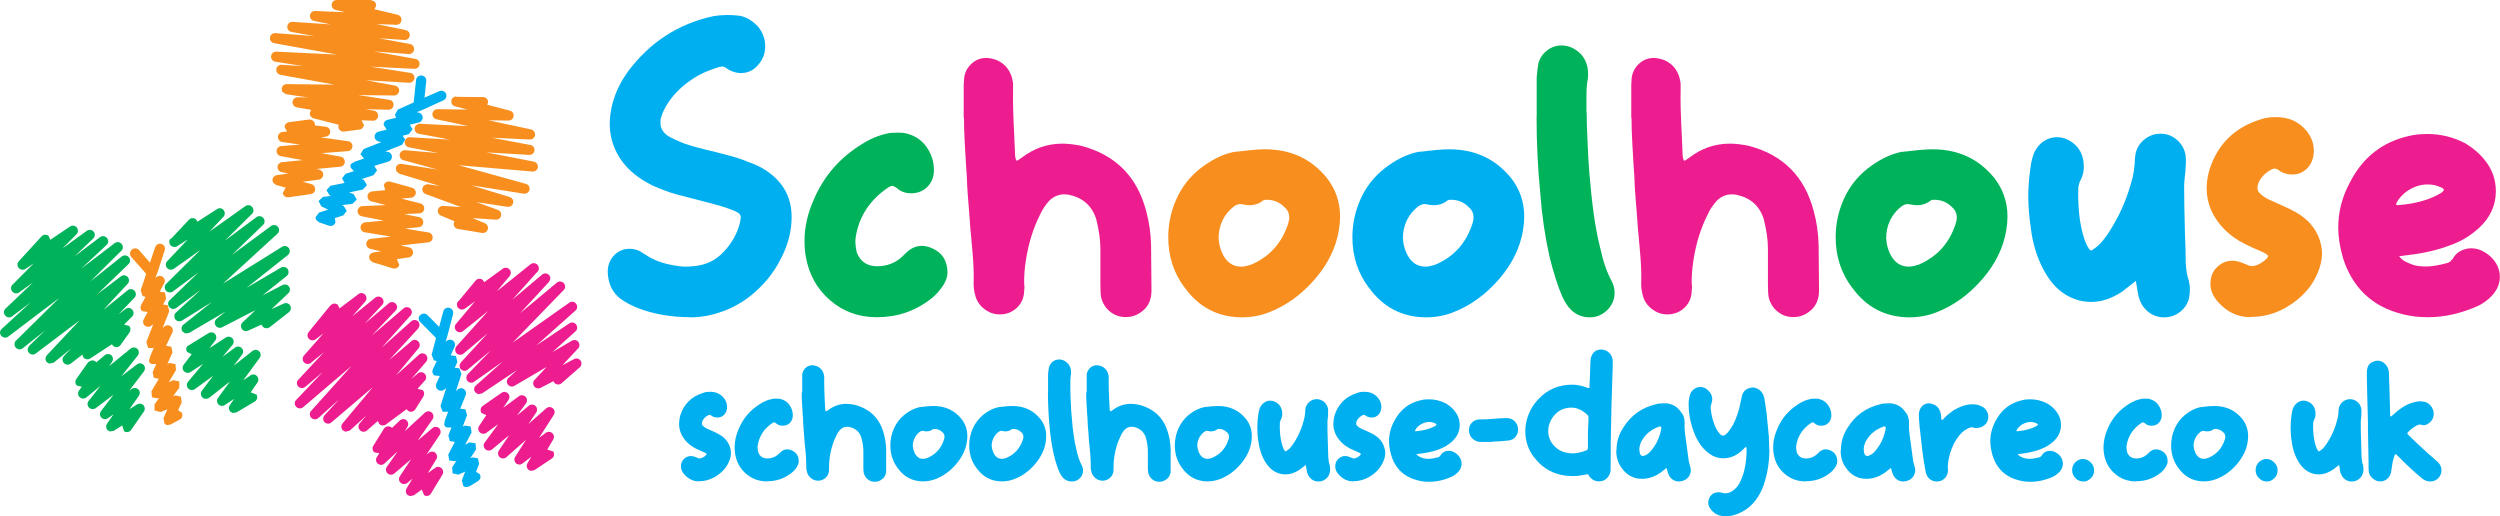 <?xml version="1.0" encoding="UTF-8"?>
<svg id="Layer_1" data-name="Layer 1" xmlns="http://www.w3.org/2000/svg" viewBox="0 0 186.39 38.49">
  <defs>
    <style>
      .cls-1 {
        fill: #f78e1e;
      }

      .cls-2 {
        fill: #ed1c8f;
      }

      .cls-3 {
        fill: #00afef;
      }

      .cls-4 {
        fill: #00b259;
      }
    </style>
  </defs>
  <g>
    <path class="cls-3" d="M51.5,23.65c-1.48,0-2.83-.24-4.02-.71-.45-.19-.87-.41-1.24-.68-.62-.49-.93-1.19-.93-2.07.02-.47.19-.87.5-1.18.31-.31.69-.46,1.14-.46.27,0,.53.06.77.19l.46.28c.58.41,1.4.69,2.47.83.33.04.66.04.99,0,.93-.06,1.69-.41,2.29-1.05.62-.64,1.03-1.37,1.24-2.2l.06-.37c0-.12-.04-.22-.11-.29s-.2-.15-.39-.23c-.47-.19-.9-.33-1.27-.43l-3.06-.8c-.45-.12-1.04-.34-1.76-.65-.41-.21-.77-.42-1.08-.65-.68-.49-1.2-1.08-1.56-1.76-.36-.68-.54-1.41-.54-2.2,0-.37.05-.79.15-1.27.21-.93.62-1.81,1.24-2.66,1.61-2.14,3.71-3.51,6.31-4.08.35-.06.69-.09,1.02-.09.31,0,.55.01.71.03.47.02.91.2,1.3.53.27.21.48.46.63.77.15.31.23.64.23.99,0,.47-.13.89-.4,1.24-.37.52-.85.77-1.42.77-.27,0-.57-.08-.9-.25l-.22-.15c-.08-.06-.17-.09-.25-.09l-.22.03c-.62.19-1.13.39-1.55.62-.99.56-1.75,1.25-2.29,2.07-.25.37-.42.75-.53,1.14-.02.08-.03.2-.03.34,0,.41.2.74.59.99.23.14.63.33,1.21.56.54.19,1.34.4,2.41.65.17.04.5.13.99.26.5.13.94.28,1.33.45.41.14.76.3,1.05.46,1.46.85,2.2,2.06,2.2,3.65,0,.99-.24,1.98-.73,2.97-.48.99-1.13,1.85-1.95,2.58-.81.73-1.71,1.25-2.68,1.56-.74.25-1.47.37-2.2.37Z"/>
    <path class="cls-4" d="M65.36,23.65c-1.34,0-2.5-.42-3.48-1.27-.98-.85-1.58-1.94-1.81-3.28-.06-.37-.09-.75-.09-1.14,0-1.03.24-2.07.71-3.12.74-1.71,1.91-3.06,3.5-4.05.62-.41,1.28-.69,1.98-.84.14-.04.37-.06.68-.06.27,0,.46.01.59.03.7.14,1.24.48,1.62,1.01.38.53.57,1.11.57,1.75,0,.49-.16.91-.48,1.24-.32.33-.73.49-1.22.49-.43,0-.79-.13-1.08-.4-.14-.1-.25-.15-.31-.15-.08,0-.18.03-.28.09-1.4.93-2.23,2.19-2.47,3.77-.04.29-.01.66.09,1.11.27.68.77,1.02,1.52,1.02s1.4-.26,1.92-.77l.19-.19c.37-.37.77-.56,1.21-.56.21,0,.44.05.71.15.8.33,1.21.95,1.21,1.86,0,.25-.09.54-.28.87-.27.43-.58.78-.93,1.05-1.18.93-2.53,1.39-4.05,1.39Z"/>
    <path class="cls-2" d="M71.85,8.81v-2.47l.03-.5c.04-.41.22-.77.53-1.07.31-.3.69-.45,1.14-.45.19,0,.43.05.74.15.72.31,1.13.89,1.24,1.73v.53c-.02.76.01,1.91.09,3.43l.06,1.39c0,.1.02.22.06.34,0,.04.02.07.06.08.04.01.07,0,.09-.02l.28-.19c.91-.7,1.92-1.05,3.03-1.05.39,0,.85.05,1.36.15,2.58.66,4.21,2.28,4.89,4.86.23.83.35,1.69.37,2.6l.03,3.34c0,.7-.25,1.23-.74,1.58-.35.27-.74.4-1.18.4s-.82-.13-1.16-.4c-.34-.27-.56-.62-.67-1.05-.04-.21-.06-.53-.06-.96v-2.69c0-.64-.1-1.37-.31-2.2-.31-.99-.99-1.6-2.04-1.82-.08-.02-.21-.03-.37-.03-.37,0-.72.14-1.05.43-.31.33-.56.7-.74,1.11-.49.97-.85,2.1-1.05,3.4-.1.68-.14,1.28-.12,1.79.02.1.03.19.02.25-.01.06-.02.11-.02.15,0,.54-.18.97-.53,1.31s-.78.51-1.3.51c-.41,0-.79-.13-1.14-.4-.35-.27-.58-.61-.68-1.02-.08-.27-.12-.56-.12-.87.02-.64,0-1.32-.06-2.06s-.1-1.19-.12-1.38l-.06-.62-.09-1.24c-.02-.29-.05-.66-.09-1.11-.04-.45-.07-.99-.09-1.61l-.06-.87c-.02-.31-.05-.82-.09-1.55-.04-.72-.06-1.37-.06-1.95Z"/>
    <path class="cls-1" d="M88.31,21.43c-.8-1.07-1.21-2.32-1.21-3.74,0-.99.2-1.93.6-2.83.4-.9.98-1.65,1.75-2.27.87-.68,1.72-1.1,2.57-1.27h.06c.99-.12,1.73-.19,2.23-.19,1.92,0,3.45.71,4.61,2.13.66.85.99,1.8.99,2.88,0,.33-.03.67-.09,1.02-.21,1.28-.79,2.49-1.76,3.62-1.01,1.18-2.17,2.01-3.46,2.51-.64.25-1.32.37-2.04.37-1.77-.02-3.19-.76-4.24-2.23ZM90.87,17.84c0,.27.07.59.22.96.31.72.79,1.08,1.45,1.08.19,0,.43-.05.74-.15,1.36-.58,2.28-1.59,2.75-3.03.06-.17.09-.33.09-.5,0-.29-.11-.54-.34-.74-.39-.41-.89-.6-1.48-.56-.06,0-.13.04-.22.12-.27.19-.58.28-.93.28-.12,0-.29-.02-.5-.06-.19-.06-.39-.02-.62.12-.78.6-1.18,1.42-1.18,2.47Z"/>
    <path class="cls-3" d="M102.04,21.43c-.8-1.07-1.21-2.32-1.21-3.74,0-.99.2-1.93.6-2.83.4-.9.98-1.65,1.75-2.27.87-.68,1.72-1.1,2.57-1.27h.06c.99-.12,1.73-.19,2.23-.19,1.92,0,3.45.71,4.61,2.13.66.85.99,1.8.99,2.88,0,.33-.03.67-.09,1.02-.21,1.28-.79,2.49-1.76,3.62-1.01,1.18-2.17,2.01-3.46,2.51-.64.25-1.32.37-2.04.37-1.77-.02-3.19-.76-4.24-2.23ZM104.61,17.84c0,.27.07.59.22.96.31.72.79,1.08,1.45,1.08.19,0,.43-.05.74-.15,1.36-.58,2.28-1.59,2.75-3.03.06-.17.09-.33.09-.5,0-.29-.11-.54-.34-.74-.39-.41-.89-.6-1.48-.56-.06,0-.13.04-.22.12-.27.19-.58.28-.93.28-.12,0-.29-.02-.5-.06-.19-.06-.39-.02-.62.12-.78.6-1.18,1.42-1.18,2.47Z"/>
    <path class="cls-4" d="M114.57,8.71v-2.94c.04-.45.08-.79.12-1.02.1-.39.31-.72.63-.97.32-.26.69-.39,1.1-.39.45,0,.87.15,1.24.46.37.29.61.7.71,1.24.02.12.03.3.03.53,0,.14-.01.26-.03.34-.06.27-.09.68-.09,1.24v.99c.02.25.03.63.03,1.14.02.39.04.88.06,1.45s.06,1.26.12,2.04c.19,2.37.45,4.24.8,5.6.21.99.49,1.84.87,2.54.14.27.22.56.22.87,0,.33-.08.63-.25.91-.17.28-.39.5-.68.67-.27.17-.58.25-.93.25-.56,0-1.03-.2-1.42-.59-.23-.23-.43-.55-.62-.96-.33-.74-.65-1.74-.96-3-.33-1.48-.56-3.04-.68-4.67-.19-1.9-.28-3.8-.28-5.72Z"/>
    <path class="cls-2" d="M121.62,8.81v-2.47l.03-.5c.04-.41.22-.77.53-1.07.31-.3.69-.45,1.14-.45.19,0,.43.05.74.15.72.31,1.13.89,1.24,1.73v.53c-.02.76.01,1.91.09,3.43l.06,1.39c0,.1.02.22.06.34,0,.04.02.07.06.08.04.01.07,0,.09-.02l.28-.19c.91-.7,1.92-1.05,3.03-1.05.39,0,.85.05,1.36.15,2.58.66,4.21,2.28,4.89,4.86.23.83.35,1.69.37,2.6l.03,3.34c0,.7-.25,1.23-.74,1.58-.35.27-.74.4-1.18.4s-.82-.13-1.16-.4c-.34-.27-.56-.62-.67-1.05-.04-.21-.06-.53-.06-.96v-2.69c0-.64-.1-1.37-.31-2.2-.31-.99-.99-1.6-2.04-1.82-.08-.02-.21-.03-.37-.03-.37,0-.72.14-1.05.43-.31.33-.56.7-.74,1.11-.49.97-.85,2.1-1.05,3.4-.1.68-.14,1.28-.12,1.79.02.1.03.19.02.25-.01.06-.02.11-.02.15,0,.54-.18.97-.53,1.31s-.78.51-1.3.51c-.41,0-.79-.13-1.14-.4-.35-.27-.58-.61-.68-1.02-.08-.27-.12-.56-.12-.87.02-.64,0-1.32-.06-2.06s-.1-1.19-.12-1.38l-.06-.62-.09-1.24c-.02-.29-.05-.66-.09-1.11-.04-.45-.07-.99-.09-1.61l-.06-.87c-.02-.31-.05-.82-.09-1.55-.04-.72-.06-1.37-.06-1.95Z"/>
    <path class="cls-4" d="M138.07,21.43c-.8-1.07-1.21-2.32-1.21-3.74,0-.99.2-1.93.6-2.83.4-.9.98-1.65,1.75-2.27.87-.68,1.72-1.1,2.57-1.27h.06c.99-.12,1.73-.19,2.23-.19,1.92,0,3.45.71,4.61,2.13.66.85.99,1.8.99,2.88,0,.33-.03.67-.09,1.02-.21,1.28-.79,2.49-1.76,3.62-1.01,1.18-2.17,2.01-3.46,2.51-.64.25-1.32.37-2.04.37-1.77-.02-3.19-.76-4.24-2.23ZM140.64,17.84c0,.27.07.59.22.96.31.72.79,1.08,1.45,1.08.19,0,.43-.05.74-.15,1.36-.58,2.28-1.59,2.75-3.03.06-.17.09-.33.09-.5,0-.29-.11-.54-.34-.74-.39-.41-.89-.6-1.48-.56-.06,0-.13.04-.22.12-.27.19-.58.28-.93.28-.12,0-.29-.02-.5-.06-.19-.06-.39-.02-.62.12-.78.6-1.18,1.42-1.18,2.47Z"/>
    <path class="cls-3" d="M159.26,20.93l-1.08.84c-.76.49-1.52.74-2.26.74-.89,0-1.69-.3-2.41-.9-.52-.45-.96-1.07-1.33-1.86-.39-.82-.65-1.74-.77-2.75-.12-.8-.19-1.6-.19-2.38,0-.6.05-1.28.15-2.04.06-.5.17-.91.31-1.24.25-.5.62-.84,1.11-1.02.19-.06.37-.09.56-.09.52,0,.98.2,1.39.59.41.39.62.93.62,1.61,0,.35-.07.67-.22.96-.08.12-.14.31-.19.56-.04,1.36.07,2.53.34,3.5.12.47.28.85.46,1.11.04.06.09.1.14.11.05.01.11-.02.17-.08.19-.12.36-.27.53-.43.31-.35.6-.75.87-1.21.68-1.11,1.2-2.37,1.55-3.77.06-.23.11-.58.15-1.05,0-.29.03-.56.09-.8.12-.41.36-.74.7-.99.34-.25.72-.37,1.13-.37.5,0,.92.17,1.28.51.36.34.56.75.6,1.22.02.25.01.63-.03,1.14-.02.14-.04.33-.06.54s-.03.39-.03.51c0,.78.02,1.94.06,3.46.04.99.06,1.74.06,2.26.04.58.11,1,.22,1.27.06.25.09.48.09.71,0,.17-.02.37-.06.62-.1.43-.33.78-.68,1.05-.35.27-.74.4-1.18.4s-.86-.14-1.21-.43c-.35-.29-.59-.68-.71-1.18l-.19-1.11Z"/>
    <path class="cls-1" d="M167.8,23.65c-.97,0-1.79-.39-2.47-1.18-.35-.41-.53-.85-.53-1.3,0-.52.16-.93.49-1.25.33-.32.71-.48,1.14-.48.19,0,.37.03.56.09l.5.19c.14.08.29.12.43.12s.34-.06.59-.19l.28-.19c.21-.16.31-.29.31-.37,0-.06-.12-.15-.37-.28-.58-.25-1.01-.44-1.3-.59-.62-.31-1.12-.66-1.52-1.05-.93-.93-1.39-1.97-1.39-3.12,0-.43.06-.88.19-1.33.6-1.96,1.9-3.24,3.9-3.84.29-.1.64-.15,1.05-.15.45,0,.87.07,1.24.22.47.21.86.52,1.16.93.3.41.45.87.45,1.36s-.15.94-.46,1.27c-.31.33-.69.5-1.14.5-.31,0-.6-.07-.87-.22-.19-.14-.33-.22-.43-.22h-.09c-.19.06-.38.18-.59.34-.41.37-.62.74-.62,1.11,0,.17.07.31.22.43.19.19.44.35.77.49l1.24.56c.52.25.92.48,1.21.71.78.62,1.24,1.42,1.36,2.41.04.45-.02.92-.19,1.39-.39,1.2-1.22,2.17-2.47,2.91-.83.47-1.7.71-2.63.71Z"/>
    <path class="cls-2" d="M174.67,19.17c-.23-.78-.34-1.52-.34-2.2,0-1.18.29-2.3.87-3.37.95-1.86,2.41-3.01,4.39-3.46.39-.1.86-.15,1.39-.15,1.01,0,1.96.24,2.85.71.6.37,1.08.79,1.45,1.27.54.68.8,1.44.8,2.29,0,1.05-.42,1.97-1.27,2.75-.56.5-1.15.88-1.79,1.14-.89.37-1.88.64-2.97.8l-1.18.15c.14.19.3.32.46.4.16.08.36.17.59.25.27.08.58.12.93.12.45,0,1.01-.09,1.67-.28.1-.04.19-.1.25-.19l.09-.09c.14-.27.34-.47.59-.6.25-.13.52-.2.8-.2.35,0,.69.1,1.02.31.35.21.62.47.82.8.2.33.29.67.29,1.02,0,.6-.27,1.13-.8,1.61-.29.25-.55.42-.77.53-1.28.58-2.55.87-3.8.87-.66,0-1.28-.07-1.86-.22-2.29-.56-3.78-1.98-4.49-4.27ZM182.21,14.16c-.02-.08-.09-.14-.22-.19-.29-.14-.62-.22-.99-.22-.45,0-.9.12-1.33.37-.43.25-.76.58-.99.99-.04.06-.05.11-.02.15.03.04.09.05.17.03,1.28-.1,2.33-.4,3.16-.9.12-.08.2-.16.22-.25Z"/>
  </g>
  <g>
    <path class="cls-3" d="M52.12,35.89c-.44,0-.8-.18-1.11-.53-.16-.18-.24-.38-.24-.58,0-.23.07-.42.22-.56.15-.14.32-.22.51-.22.08,0,.17.01.25.04l.22.08c.06.04.13.06.19.06s.15-.03.26-.08l.12-.08c.09-.07.14-.13.14-.17,0-.03-.06-.07-.17-.12-.26-.11-.45-.2-.58-.26-.28-.14-.5-.3-.68-.47-.42-.42-.62-.88-.62-1.4,0-.19.03-.39.08-.6.27-.88.85-1.45,1.75-1.72.13-.05.29-.07.47-.07.2,0,.39.03.56.1.21.09.39.23.52.42.13.19.2.39.2.61s-.07.42-.21.57-.31.22-.51.22c-.14,0-.27-.03-.39-.1-.08-.06-.15-.1-.19-.1h-.04c-.08.03-.17.08-.26.15-.19.17-.28.33-.28.5,0,.07.03.14.1.19.08.08.2.16.35.22l.56.25c.23.11.41.22.54.32.35.28.55.64.61,1.08.02.2,0,.41-.08.62-.18.54-.55.97-1.11,1.3-.37.21-.76.32-1.18.32Z"/>
    <path class="cls-3" d="M57.18,35.89c-.6,0-1.12-.19-1.56-.57-.44-.38-.71-.87-.81-1.47-.03-.17-.04-.34-.04-.51,0-.46.11-.93.32-1.4.33-.77.85-1.37,1.57-1.82.28-.18.57-.31.89-.37.06-.02.17-.03.31-.03.12,0,.21,0,.26.01.31.06.56.21.73.45.17.24.26.5.26.78,0,.22-.07.41-.21.56-.14.15-.33.22-.55.22-.19,0-.36-.06-.49-.18-.06-.05-.11-.07-.14-.07-.04,0-.08.01-.12.04-.63.42-1,.98-1.11,1.69-.02.13,0,.3.04.5.12.31.35.46.68.46s.63-.12.86-.35l.08-.08c.17-.17.35-.25.54-.25.09,0,.2.02.32.07.36.15.54.43.54.83,0,.11-.04.24-.12.39-.12.19-.26.35-.42.47-.53.42-1.13.62-1.82.62Z"/>
    <path class="cls-3" d="M59.81,29.24v-1.33c.03-.19.11-.34.25-.48.14-.13.31-.2.51-.2.08,0,.19.02.33.07.32.14.51.4.55.78v.24c0,.34,0,.86.04,1.54l.03.62s0,.1.03.15c0,.02,0,.03.03.03.02,0,.03,0,.04,0l.12-.08c.41-.31.86-.47,1.36-.47.18,0,.38.02.61.07,1.16.3,1.89,1.02,2.19,2.18.1.37.16.76.17,1.17v1.5c.01.31-.1.55-.32.71-.16.12-.33.18-.53.18s-.37-.06-.52-.18c-.15-.12-.25-.28-.3-.47-.02-.09-.03-.24-.03-.43v-1.21c0-.29-.05-.61-.14-.98-.14-.44-.44-.72-.92-.82-.04,0-.09-.01-.17-.01-.17,0-.32.06-.47.19-.14.15-.25.31-.33.5-.22.44-.38.94-.47,1.53-.05.31-.06.57-.06.8,0,.05.01.08,0,.11s0,.05,0,.07c0,.24-.08.44-.24.59-.16.15-.35.23-.58.23-.19,0-.36-.06-.51-.18-.16-.12-.26-.27-.31-.46-.04-.12-.06-.25-.06-.39,0-.29,0-.59-.03-.92s-.05-.53-.06-.62l-.03-.28-.04-.55c0-.13-.02-.3-.04-.5-.02-.2-.03-.44-.04-.72l-.03-.39c0-.14-.02-.37-.04-.69s-.03-.62-.03-.87Z"/>
    <path class="cls-3" d="M66.92,34.89c-.36-.48-.54-1.04-.54-1.68,0-.44.09-.87.27-1.27s.44-.74.78-1.02c.39-.31.77-.49,1.15-.57h.03c.44-.06.78-.08,1-.08.86,0,1.55.32,2.07.96.3.38.44.81.44,1.29,0,.15-.01.3-.04.46-.09.57-.36,1.11-.79,1.62-.45.53-.97.9-1.55,1.12-.29.11-.59.17-.92.17-.8,0-1.43-.34-1.9-1ZM68.07,33.29c0,.12.03.26.1.43.14.32.36.49.65.49.08,0,.19-.02.33-.07.61-.26,1.02-.71,1.23-1.36.03-.07.04-.15.04-.22,0-.13-.05-.24-.15-.33-.18-.18-.4-.27-.67-.25-.03,0-.06.02-.1.06-.12.08-.26.12-.42.12-.06,0-.13,0-.22-.03-.08-.03-.18,0-.28.06-.35.27-.53.64-.53,1.11Z"/>
    <path class="cls-3" d="M72.8,34.89c-.36-.48-.54-1.04-.54-1.68,0-.44.09-.87.27-1.27s.44-.74.78-1.02c.39-.31.77-.49,1.15-.57h.03c.44-.06.78-.08,1-.08.86,0,1.55.32,2.07.96.3.38.44.81.44,1.29,0,.15-.01.3-.04.46-.09.57-.36,1.11-.79,1.62-.45.53-.97.9-1.55,1.12-.29.11-.59.17-.92.17-.8,0-1.43-.34-1.9-1ZM73.95,33.29c0,.12.03.26.1.43.14.32.36.49.65.49.08,0,.19-.02.33-.07.61-.26,1.02-.71,1.23-1.36.03-.07.04-.15.04-.22,0-.13-.05-.24-.15-.33-.18-.18-.4-.27-.67-.25-.03,0-.06.02-.1.06-.12.08-.26.12-.42.12-.06,0-.13,0-.22-.03-.08-.03-.18,0-.28.06-.35.27-.53.64-.53,1.11Z"/>
    <path class="cls-3" d="M78.14,29.19v-1.32c.02-.2.04-.36.06-.46.05-.18.14-.32.28-.44.14-.12.31-.17.49-.17.2,0,.39.07.55.21.17.13.27.31.32.56,0,.06.01.13.01.24,0,.06,0,.12-.01.15-.03.12-.04.31-.04.56v.44c0,.11.01.28.01.51,0,.18.02.39.03.65,0,.26.03.56.06.92.08,1.06.2,1.9.36,2.51.09.44.22.82.39,1.14.06.12.1.25.1.39,0,.15-.04.28-.11.41-.07.12-.18.22-.31.3-.12.07-.26.11-.42.11-.25,0-.46-.09-.64-.26-.1-.1-.19-.24-.28-.43-.15-.33-.29-.78-.43-1.35-.15-.67-.25-1.36-.31-2.09-.08-.85-.12-1.71-.12-2.57Z"/>
    <path class="cls-3" d="M81.02,29.24v-1.33c.03-.19.11-.34.25-.48.14-.13.31-.2.51-.2.08,0,.19.02.33.07.32.14.51.4.55.78v.24c0,.34,0,.86.04,1.54l.03.62s0,.1.03.15c0,.02,0,.03.03.03.02,0,.03,0,.04,0l.12-.08c.41-.31.86-.47,1.36-.47.18,0,.38.02.61.07,1.16.3,1.89,1.02,2.19,2.18.1.37.16.76.17,1.17v1.5c.01.31-.1.55-.32.71-.16.12-.33.18-.53.18s-.37-.06-.52-.18c-.15-.12-.25-.28-.3-.47-.02-.09-.03-.24-.03-.43v-1.21c0-.29-.05-.61-.14-.98-.14-.44-.44-.72-.92-.82-.04,0-.09-.01-.17-.01-.17,0-.32.06-.47.19-.14.15-.25.31-.33.5-.22.44-.38.94-.47,1.53-.05.31-.06.57-.06.8,0,.05.01.08,0,.11s0,.05,0,.07c0,.24-.08.44-.24.59-.16.15-.35.23-.58.23-.19,0-.36-.06-.51-.18-.16-.12-.26-.27-.31-.46-.04-.12-.06-.25-.06-.39,0-.29,0-.59-.03-.92s-.05-.53-.06-.62l-.03-.28-.04-.55c0-.13-.02-.3-.04-.5-.02-.2-.03-.44-.04-.72l-.03-.39c0-.14-.02-.37-.04-.69s-.03-.62-.03-.87Z"/>
    <path class="cls-3" d="M88.13,34.89c-.36-.48-.54-1.04-.54-1.68,0-.44.09-.87.27-1.27s.44-.74.78-1.02c.39-.31.77-.49,1.15-.57h.03c.44-.06.78-.08,1-.08.86,0,1.55.32,2.07.96.3.38.44.81.44,1.29,0,.15-.01.3-.04.46-.09.57-.36,1.11-.79,1.62-.45.53-.97.9-1.55,1.12-.29.11-.59.17-.92.17-.8,0-1.43-.34-1.9-1ZM89.28,33.29c0,.12.03.26.1.43.14.32.36.49.65.49.08,0,.19-.02.33-.07.61-.26,1.02-.71,1.23-1.36.03-.07.04-.15.04-.22,0-.13-.05-.24-.15-.33-.18-.18-.4-.27-.67-.25-.03,0-.06.02-.1.06-.12.08-.26.12-.42.12-.06,0-.13,0-.22-.03-.08-.03-.18,0-.28.06-.35.27-.53.64-.53,1.11Z"/>
    <path class="cls-3" d="M97.35,34.67l-.49.37c-.34.22-.68.33-1.01.33-.4,0-.76-.13-1.08-.4-.23-.2-.43-.48-.6-.83-.18-.37-.29-.78-.35-1.23-.06-.36-.08-.72-.08-1.07,0-.27.02-.57.07-.92.03-.22.07-.41.14-.55.11-.22.28-.37.5-.46.08-.03.17-.04.25-.04.23,0,.44.09.62.26s.28.42.28.72c0,.16-.03.3-.1.43-.04.06-.06.14-.08.25-.02.61.03,1.13.15,1.57.06.21.12.38.21.5.02.03.04.04.06.05.02,0,.05,0,.08-.03.08-.06.16-.12.24-.19.14-.16.27-.34.39-.54.31-.5.54-1.06.69-1.69.03-.1.05-.26.07-.47,0-.13.01-.25.04-.36.06-.18.16-.33.31-.44.15-.11.32-.17.51-.17.22,0,.41.08.58.23.16.15.25.34.27.55,0,.11,0,.28-.01.51,0,.06-.02.15-.03.24,0,.1-.01.17-.01.23,0,.35,0,.87.03,1.55.02.44.03.78.03,1.01.02.26.05.45.1.57.03.11.04.22.04.32,0,.07,0,.17-.03.28-.05.19-.15.35-.31.47-.16.12-.33.18-.53.18s-.38-.06-.54-.19c-.16-.13-.26-.31-.32-.53l-.08-.5Z"/>
    <path class="cls-3" d="M100.9,35.89c-.44,0-.8-.18-1.11-.53-.16-.18-.24-.38-.24-.58,0-.23.07-.42.22-.56.15-.14.32-.22.51-.22.08,0,.17.01.25.04l.22.08c.06.04.13.06.19.06s.15-.03.26-.08l.12-.08c.09-.07.14-.13.14-.17,0-.03-.06-.07-.17-.12-.26-.11-.45-.2-.58-.26-.28-.14-.5-.3-.68-.47-.42-.42-.62-.88-.62-1.4,0-.19.03-.39.08-.6.27-.88.85-1.45,1.75-1.72.13-.05.29-.07.47-.07.2,0,.39.03.56.1.21.09.39.23.52.42.13.19.2.39.2.61s-.07.42-.21.57-.31.22-.51.22c-.14,0-.27-.03-.39-.1-.08-.06-.15-.1-.19-.1h-.04c-.08.03-.17.08-.26.15-.19.17-.28.33-.28.5,0,.07.03.14.1.19.08.08.2.16.35.22l.56.25c.23.11.41.22.54.32.35.28.55.64.61,1.08.02.2,0,.41-.08.62-.18.54-.55.97-1.11,1.3-.37.21-.76.32-1.18.32Z"/>
    <path class="cls-3" d="M103.71,33.88c-.1-.35-.15-.68-.15-.98,0-.53.13-1.03.39-1.51.43-.83,1.08-1.35,1.97-1.55.18-.05.38-.07.62-.07.45,0,.88.11,1.28.32.27.17.49.36.65.57.24.31.36.65.36,1.03,0,.47-.19.88-.57,1.23-.25.22-.52.39-.8.51-.4.17-.84.29-1.33.36l-.53.07c.06.08.13.14.21.18.07.04.16.07.26.11.12.04.26.06.42.06.2,0,.45-.04.75-.12.05-.02.08-.05.11-.08l.04-.04c.06-.12.15-.21.26-.27s.23-.09.36-.09c.16,0,.31.05.46.14.16.09.28.21.37.36s.13.3.13.46c0,.27-.12.51-.36.72-.13.11-.25.19-.35.24-.57.26-1.14.39-1.71.39-.3,0-.57-.03-.83-.1-1.03-.25-1.7-.89-2.01-1.91ZM107.09,31.64s-.04-.06-.1-.08c-.13-.06-.28-.1-.44-.1-.2,0-.4.06-.6.17-.19.11-.34.26-.44.44-.02.03-.02.05,0,.07.01.02.04.02.08.01.57-.05,1.04-.18,1.42-.4.06-.04.09-.07.1-.11Z"/>
    <path class="cls-3" d="M111.23,32.95h-.29c-.06,0-.14,0-.24,0-.09,0-.2,0-.32,0-.24,0-.44-.1-.61-.26s-.25-.38-.25-.64c0-.21.07-.39.22-.54.14-.15.33-.23.55-.24.15,0,.32,0,.51-.01.19,0,.33-.02.44-.03.5-.04.86-.06,1.1-.06s.44.08.6.25c.16.17.24.37.24.6,0,.21-.06.4-.19.55-.12.15-.29.24-.49.27-.15.02-.37.04-.67.06l-.6.03v.03Z"/>
    <path class="cls-3" d="M114.36,34.08c-.43-.57-.64-1.22-.64-1.94,0-.42.08-.83.24-1.23.16-.4.38-.77.68-1.09.68-.76,1.54-1.14,2.57-1.14.31,0,.65.06,1.04.19.07.04.14.06.21.06h.04c.04-.82.06-1.42.07-1.79,0-.04,0-.11.01-.21,0-.11.02-.2.04-.27.11-.4.37-.6.76-.6.23,0,.43.08.6.25.17.17.26.38.26.64v.07c0,.24,0,.42-.01.54-.06,1.62-.11,3.43-.14,5.44v.87c0,.39,0,.68-.01.87v.36c-.04.23-.13.42-.29.57-.16.15-.35.22-.57.22-.29,0-.53-.12-.72-.37l-.11-.17c-.09.02-.22.04-.37.07s-.29.05-.4.06c-1.4.1-2.48-.37-3.25-1.4ZM118.38,32.26h.01l.04-.97v-.18c0-.08-.03-.14-.08-.18-.38-.36-.78-.54-1.19-.54-.68,0-1.2.32-1.54.96-.13.26-.19.51-.19.76,0,.44.14.81.42,1.11s.61.48,1,.54c.14.03.27.04.39.04.31,0,.65-.07,1-.21.06-.02.09-.04.12-.08.02-.03.03-.08.03-.15v-1.11Z"/>
    <path class="cls-3" d="M120.52,33.58c0-.63.17-1.19.5-1.69.57-.92,1.38-1.5,2.43-1.75.17-.05.36-.07.57-.07.18,0,.31,0,.39.03.36.07.64.25.83.51.03.04.08.11.17.22.08.11.13.23.15.35.03.11.04.22.04.33-.02.28,0,.68.08,1.19l.22,1.62c0,.07.03.16.06.26s.05.17.06.22c.03.08.04.17.04.25,0,.19-.06.37-.18.52-.12.15-.28.25-.49.3-.09.02-.16.03-.21.03-.18,0-.34-.05-.48-.15-.14-.1-.25-.23-.31-.41-.04-.08-.06-.16-.08-.24-.02-.08-.04-.15-.06-.21-.09.06-.17.12-.24.18-.06.06-.12.1-.17.14-.44.32-.92.49-1.42.49-.64,0-1.15-.28-1.53-.83-.26-.36-.39-.79-.39-1.28ZM122.23,33.52c0,.07,0,.13.01.17.03.2.11.31.24.31.04,0,.11-.02.22-.07.17-.08.32-.22.47-.42.28-.34.49-.75.62-1.23,0-.04.02-.09.04-.17s.03-.15.03-.22c0-.03,0-.05-.03-.07-.02-.02-.04-.03-.06-.03h-.04c-.65.23-1.11.62-1.39,1.19-.08.2-.12.38-.12.54Z"/>
    <path class="cls-3" d="M131.92,33.54c0,.8-.11,1.57-.32,2.29-.13.45-.31.86-.53,1.21-.43.68-1.03,1.14-1.78,1.36-.19.06-.4.1-.61.1-.16,0-.31-.02-.44-.06-.26-.06-.48-.21-.67-.44-.14-.17-.21-.34-.21-.53,0-.07.01-.15.04-.24.06-.17.15-.3.27-.39.12-.09.27-.14.44-.14.07,0,.13,0,.17.01l.11.03c.08.03.17.04.25.04.19,0,.38-.07.57-.21.2-.14.37-.33.49-.57.16-.3.28-.64.37-1.03.11-.52.16-1.03.15-1.53,0-.03,0-.05-.01-.06,0-.03,0-.04-.03-.04,0,0-.02-.01-.03,0,0,0-.02,0-.03,0l-.18.19c-.44.43-.93.64-1.46.64-.27,0-.53-.06-.79-.19-.31-.17-.6-.42-.86-.75-.31-.43-.54-.91-.69-1.46-.16-.53-.24-1.05-.24-1.57,0-.14,0-.25.01-.32.02-.19.06-.36.11-.5.06-.17.17-.3.31-.39.14-.09.29-.14.44-.14.22,0,.43.09.61.28.19.19.28.4.28.64,0,.1-.02.2-.06.31-.04.13-.06.22-.06.28v.07c.05.55.18,1.04.4,1.5.12.23.24.39.36.49.05.04.1.06.17.06.05,0,.08,0,.11-.03.11-.07.19-.15.25-.22.14-.17.27-.36.39-.58.26-.51.44-1.06.55-1.65.05-.23.08-.39.1-.47.07-.3.25-.49.51-.58.13-.04.22-.06.28-.06.13,0,.25.03.37.09.12.06.22.14.3.24.09.11.16.26.21.46.06.36.12.74.17,1.14l.17,1.72c.02.43.03.76.03,1Z"/>
    <path class="cls-3" d="M134.61,35.89c-.6,0-1.12-.19-1.56-.57-.44-.38-.71-.87-.81-1.47-.03-.17-.04-.34-.04-.51,0-.46.11-.93.32-1.4.33-.77.85-1.37,1.57-1.82.28-.18.57-.31.89-.37.06-.02.17-.03.31-.03.12,0,.21,0,.26.01.31.06.56.21.73.45.17.24.26.5.26.78,0,.22-.07.41-.21.56-.14.15-.33.22-.55.22-.19,0-.36-.06-.49-.18-.06-.05-.11-.07-.14-.07-.04,0-.08.01-.12.04-.63.42-1,.98-1.11,1.69-.02.13,0,.3.04.5.12.31.35.46.68.46s.63-.12.86-.35l.08-.08c.17-.17.35-.25.54-.25.09,0,.2.02.32.07.36.15.54.43.54.83,0,.11-.04.24-.12.39-.12.19-.26.35-.42.47-.53.42-1.13.62-1.82.62Z"/>
    <path class="cls-3" d="M137.25,33.58c0-.63.17-1.19.5-1.69.57-.92,1.38-1.5,2.43-1.75.17-.05.36-.07.57-.07.18,0,.31,0,.39.03.36.07.64.25.83.51.03.04.08.11.17.22.08.11.13.23.15.35.03.11.04.22.04.33-.02.28,0,.68.08,1.19l.22,1.62c0,.07.03.16.06.26s.05.17.06.22c.03.08.04.17.04.25,0,.19-.06.37-.18.52-.12.15-.28.25-.49.3-.09.02-.16.03-.21.03-.18,0-.34-.05-.48-.15-.14-.1-.25-.23-.31-.41-.04-.08-.06-.16-.08-.24-.02-.08-.04-.15-.06-.21-.09.06-.17.12-.24.18-.06.06-.12.1-.17.14-.44.32-.92.49-1.42.49-.64,0-1.15-.28-1.53-.83-.26-.36-.39-.79-.39-1.28ZM138.96,33.52c0,.07,0,.13.01.17.03.2.11.31.24.31.04,0,.11-.02.22-.07.17-.08.32-.22.47-.42.28-.34.49-.75.62-1.23,0-.04.02-.09.04-.17s.03-.15.03-.22c0-.03,0-.05-.03-.07-.02-.02-.04-.03-.06-.03h-.04c-.65.23-1.11.62-1.39,1.19-.08.2-.12.38-.12.54Z"/>
    <path class="cls-3" d="M145.23,34.87c0,.11,0,.21,0,.31-.04.21-.13.39-.28.52-.15.13-.33.2-.54.2-.16,0-.3-.04-.43-.11s-.23-.18-.31-.32c-.06-.12-.1-.24-.11-.35-.11-.63-.19-1.08-.22-1.36-.05-.38-.12-1.02-.22-1.93-.04-.41-.06-.71-.06-.92,0-.06,0-.13.03-.22.04-.19.12-.33.26-.45s.3-.17.47-.17c.06,0,.15.02.28.06.29.1.47.3.56.58.05.13.07.29.07.49,0,.06.02.1.07.1.04,0,.07-.02.09-.05.02-.03.04-.06.06-.08.15-.16.35-.33.6-.51.26-.18.55-.31.86-.42.24-.06.45-.1.62-.1.19,0,.36.02.5.07.06.02.15.06.26.11.14.07.25.18.33.32.08.14.12.28.12.43,0,.25-.09.46-.28.62-.19.16-.4.23-.65.22-.06,0-.09,0-.11-.01-.06-.03-.12-.04-.18-.04-.1,0-.23.04-.37.12-.12.06-.25.15-.39.28-.31.31-.56.7-.74,1.17-.19.46-.29.95-.31,1.46Z"/>
    <path class="cls-3" d="M148.54,33.88c-.1-.35-.15-.68-.15-.98,0-.53.13-1.03.39-1.51.43-.83,1.08-1.35,1.97-1.55.18-.05.38-.07.62-.07.45,0,.88.11,1.28.32.27.17.49.36.65.57.24.31.36.65.36,1.03,0,.47-.19.88-.57,1.23-.25.22-.52.39-.8.51-.4.17-.84.29-1.33.36l-.53.07c.06.08.13.14.21.18.07.04.16.07.26.11.12.04.26.06.42.06.2,0,.45-.04.75-.12.05-.02.08-.05.11-.08l.04-.04c.06-.12.15-.21.26-.27s.23-.09.36-.09c.16,0,.31.05.46.14.16.09.28.21.37.36s.13.3.13.46c0,.27-.12.51-.36.72-.13.11-.25.19-.35.24-.57.26-1.14.39-1.71.39-.3,0-.57-.03-.83-.1-1.03-.25-1.7-.89-2.01-1.91ZM151.93,31.64s-.04-.06-.1-.08c-.13-.06-.28-.1-.44-.1-.2,0-.4.06-.6.17-.19.11-.34.26-.44.44-.02.03-.02.05,0,.07.01.02.04.02.08.01.57-.05,1.04-.18,1.42-.4.06-.04.09-.07.1-.11Z"/>
    <path class="cls-3" d="M156.13,35.06c0,.24-.08.44-.25.6-.17.16-.34.24-.53.24-.24,0-.44-.08-.61-.25s-.25-.37-.25-.6.08-.43.24-.59c.16-.16.35-.24.57-.24.22,0,.42.1.58.26.17.17.25.36.25.58Z"/>
    <path class="cls-3" d="M159.24,35.89c-.6,0-1.12-.19-1.56-.57-.44-.38-.71-.87-.81-1.47-.03-.17-.04-.34-.04-.51,0-.46.11-.93.32-1.4.33-.77.85-1.37,1.57-1.82.28-.18.57-.31.89-.37.06-.02.17-.03.31-.03.12,0,.21,0,.26.01.31.06.56.21.73.45.17.24.26.5.26.78,0,.22-.07.41-.21.56-.14.15-.33.22-.55.22-.19,0-.36-.06-.49-.18-.06-.05-.11-.07-.14-.07-.04,0-.08.01-.12.04-.63.42-1,.98-1.11,1.69-.02.13,0,.3.04.5.12.31.35.46.68.46s.63-.12.86-.35l.08-.08c.17-.17.35-.25.54-.25.09,0,.2.02.32.07.36.15.54.43.54.83,0,.11-.04.24-.12.39-.12.19-.26.35-.42.47-.53.42-1.13.62-1.82.62Z"/>
    <path class="cls-3" d="M162.41,34.89c-.36-.48-.54-1.04-.54-1.68,0-.44.09-.87.27-1.27s.44-.74.78-1.02c.39-.31.77-.49,1.15-.57h.03c.44-.06.78-.08,1-.08.86,0,1.55.32,2.07.96.3.38.44.81.44,1.29,0,.15-.01.3-.04.46-.09.57-.36,1.11-.79,1.62-.45.53-.97.9-1.55,1.12-.29.11-.59.17-.92.17-.8,0-1.43-.34-1.9-1ZM163.56,33.29c0,.12.03.26.1.43.14.32.36.49.65.49.08,0,.19-.02.33-.07.61-.26,1.02-.71,1.23-1.36.03-.07.04-.15.04-.22,0-.13-.05-.24-.15-.33-.18-.18-.4-.27-.67-.25-.03,0-.06.02-.1.06-.12.08-.26.12-.42.12-.06,0-.13,0-.22-.03-.08-.03-.18,0-.28.06-.35.27-.53.64-.53,1.11Z"/>
    <path class="cls-3" d="M169.81,35.06c0,.24-.08.44-.25.6-.17.16-.34.24-.53.24-.24,0-.44-.08-.61-.25s-.25-.37-.25-.6.08-.43.24-.59c.16-.16.35-.24.57-.24.22,0,.42.1.58.26.17.17.25.36.25.58Z"/>
    <path class="cls-3" d="M174.39,34.67l-.49.37c-.34.22-.68.33-1.01.33-.4,0-.76-.13-1.08-.4-.23-.2-.43-.48-.6-.83-.18-.37-.29-.78-.35-1.23-.06-.36-.08-.72-.08-1.07,0-.27.02-.57.07-.92.03-.22.07-.41.14-.55.11-.22.28-.37.5-.46.08-.03.17-.04.25-.04.23,0,.44.09.62.26s.28.42.28.72c0,.16-.03.3-.1.43-.04.06-.06.14-.08.25-.02.61.03,1.13.15,1.57.06.21.12.38.21.5.02.03.04.04.06.05.02,0,.05,0,.08-.03.08-.06.16-.12.24-.19.14-.16.27-.34.39-.54.31-.5.54-1.06.69-1.69.03-.1.05-.26.07-.47,0-.13.01-.25.04-.36.06-.18.16-.33.31-.44.15-.11.32-.17.51-.17.22,0,.41.08.58.23.16.15.25.34.27.55,0,.11,0,.28-.01.51,0,.06-.02.15-.03.24,0,.1-.01.17-.01.23,0,.35,0,.87.03,1.55.02.44.03.78.03,1.01.02.26.05.45.1.57.03.11.04.22.04.32,0,.07,0,.17-.03.28-.05.19-.15.35-.31.47-.16.12-.33.18-.53.18s-.38-.06-.54-.19c-.16-.13-.26-.31-.32-.53l-.08-.5Z"/>
    <path class="cls-3" d="M176.55,31.72l-.06-2.33-.03-1.39c0-.17,0-.29.01-.36.03-.35.19-.58.5-.69.13-.04.23-.06.29-.06.21,0,.4.08.57.25.18.19.28.41.28.68l.03.87c.02.94.04,1.66.06,2.15,0,.08,0,.14.01.18,0,.02,0,.03.03.03s.03,0,.04-.01l.18-.15c.31-.29.62-.51.93-.68.34-.17.67-.26.97-.29.25,0,.44.03.58.1.16.08.28.2.37.35.09.15.14.31.14.47,0,.3-.12.53-.36.71-.13.1-.26.15-.4.15-.04,0-.09,0-.17-.03-.11-.04-.24-.01-.37.07-.22.12-.43.28-.61.47-.04.04-.06.07-.06.1s.02.06.07.11l.62.6c.65.61,1.14,1.05,1.48,1.33.13.11.22.22.28.32.06.12.1.25.1.4,0,.21-.08.41-.24.58-.17.17-.37.25-.61.25-.11,0-.23-.03-.36-.08-.09-.04-.22-.12-.37-.26-.52-.43-1.05-.93-1.61-1.5l-.19-.18s-.08-.03-.1.01c-.09.26-.16.5-.19.71l-.07.47-.04.21c-.06.19-.15.33-.29.44-.14.11-.3.17-.49.17s-.34-.05-.48-.15c-.14-.1-.25-.22-.33-.38-.05-.12-.07-.26-.07-.42,0-.43,0-.75-.01-.97l-.04-2.25Z"/>
  </g>
  <g>
    <path class="cls-4" d="M3.12,17.6l-1.72,1.88c-.13.14-.13.35,0,.5.12.14.34.17.5.07l.62-.42-1.59,1.6h-.01c-.13.15-.13.36,0,.51.13.15.35.18.51.06l1.04-.75-2.06,1.96-.02.02c-.13.14-.13.35,0,.5.13.15.35.18.51.06l1.39-1.05L.12,24.53l-.02.02c-.13.14-.13.35,0,.49.13.15.36.18.51.06l3.81-2.89-3.23,3.19h-.01c-.13.15-.13.37,0,.52.13.15.36.17.52.04l1.65-1.31-1.17,1.13v.02c-.14.14-.15.35-.03.5.13.15.36.18.51.06l3.27-2.47-2.44,2.6h0c-.13.15-.13.37,0,.51l.18.11.33-.07,1.31-1.06-.55.57h0c-.13.15-.13.37,0,.51.13.15.35.17.51.05l.87-.67.08.21c.12.15.34.18.5.08l1.62-1.06.12.14c.16.11.37.09.5-.05l.03-.04.67-.94c.1-.15.09-.35-.04-.48l-.37-.1.6-.6h.01c.13-.15.13-.37,0-.51-.13-.15-.35-.17-.51-.05l-.52.4,1.2-1.25h0c.13-.15.13-.37,0-.51-.13-.15-.36-.17-.51-.04l-1.82,1.47,1.82-1.95h0c.13-.15.13-.36,0-.51-.13-.14-.35-.17-.5-.05l-1.77,1.34,2.33-2.25.02-.02c.13-.14.13-.36,0-.5-.13-.15-.36-.17-.52-.05l-2.35,1.87,2.32-2.3h.01c.13-.15.13-.37,0-.51-.13-.15-.35-.17-.51-.05l-2.51,1.91,1.91-1.78.02-.02c.13-.14.13-.35,0-.5-.13-.15-.35-.18-.51-.06l-1.9,1.43,1.39-1.33.02-.02c.13-.14.13-.35.01-.49-.13-.15-.35-.18-.51-.06l-1.81,1.31,1.05-1.06h0c.13-.15.13-.36.01-.5-.12-.15-.34-.18-.5-.07l-1.47.99-.12-.28c-.15-.14-.39-.13-.53.02"/>
    <path class="cls-4" d="M6.59,26.98l-.03.04-.87,1.24c-.11.16-.09.37.05.49l.36.08-.21.29c-.11.15-.09.36.05.49.14.13.35.14.5.02l1.05-.86-.88,1.12c-.12.15-.11.36.03.5.13.13.34.15.5.04l1.33-1.01-.94,1.23c-.11.15-.1.36.03.49.13.13.34.15.49.04l.42-.3-.49.71c-.1.15-.09.34.03.47l.18.11.29-.05.63-.4.14.43c.16.11.36.08.49-.05l.03-.04.96-1.38c.1-.15.08-.35-.04-.47-.12-.13-.32-.15-.47-.06l-.57.36.7-1c.11-.15.09-.36-.04-.48-.13-.13-.33-.14-.48-.04l-.19.13,1.09-1.43c.11-.15.1-.36-.03-.49-.13-.13-.34-.15-.49-.03l-1.16.88,1.22-1.54c.12-.15.1-.37-.03-.5-.14-.13-.35-.14-.5-.02l-1.61,1.31.22-.32c.11-.15.09-.36-.05-.49s-.35-.13-.5,0l-.62.52-.07-.07c-.16-.11-.37-.08-.49.05"/>
    <path class="cls-4" d="M12.72,17.78h0s0,0,0,0c-.13.14-.13.35-.01.5.12.14.33.18.49.08l.8-.51-1.54,1.63h0c-.13.14-.13.36,0,.5.12.15.34.17.5.06l1.99-1.41-2.56,2.53h-.01c-.13.15-.13.37,0,.51.13.15.35.17.51.06l1.91-1.42-2.15,2.07-.02.02c-.13.14-.13.35,0,.5.13.15.35.18.51.06l1.81-1.34-1.84,1.69-.02.02c-.12.13-.13.34-.02.48.12.15.33.19.5.09l2.24-1.39-2.13,1.69-.05.04c-.12.13-.13.32-.03.47l.22.15.28-.04,2.73-1.6-.68.55-.04.04c-.12.13-.13.31-.04.46.11.16.32.22.49.13l2.49-1.28-.97.92-.02.02c-.12.13-.13.32-.03.46.1.15.3.21.47.13l1-.45.07.13c.13.16.36.19.53.07l1.45-1.13.04-.04c.11-.12.13-.3.05-.45-.1-.16-.3-.23-.48-.15l-.92.42,1.26-1.19.02-.02c.12-.13.13-.33.03-.47-.11-.15-.31-.2-.48-.12l-1.51.78,1.82-1.46.04-.04c.12-.13.13-.32.03-.47-.11-.16-.33-.21-.5-.11l-2.57,1.51,3.09-2.45.04-.04c.12-.13.13-.33.03-.47-.12-.16-.34-.21-.51-.1l-4.41,2.75,4.07-3.73.02-.02c.13-.14.13-.35.01-.49-.13-.15-.35-.18-.51-.06l-2.91,2.15,2.31-2.23.02-.02c.13-.14.13-.35,0-.5-.13-.15-.35-.18-.51-.06l-2.35,1.75,2.02-2h.01c.13-.15.13-.36,0-.51-.13-.15-.35-.18-.51-.06l-2.66,1.89,1.03-1.1h0c.13-.14.13-.35.01-.5-.12-.15-.33-.18-.49-.07l-1.46.94-.1-.17c-.15-.14-.39-.13-.53.02l-1.36,1.45Z"/>
    <path class="cls-4" d="M13.98,25.78c-.11.12-.13.31-.04.45l.35.18-.6.79c-.11.15-.1.35.03.48.12.13.33.16.48.06l.94-.61-1.12,1.33c-.12.15-.12.36.01.5.13.14.34.16.5.05l1.36-.99-.84,1.11c-.11.15-.1.36.04.5.14.13.35.14.5.03l1.56-1.22-.9,1.23c-.11.15-.09.35.03.48.13.13.33.15.48.05l.7-.47-.33.48c-.1.15-.08.34.03.47l.18.11.28-.04,1.37-.81.09-.07c.11-.12.13-.3.05-.45l-.44-.17.51-.74c.1-.15.08-.35-.05-.48-.13-.13-.33-.15-.48-.04l-.54.37,1.23-1.68c.11-.15.09-.36-.04-.49-.13-.13-.35-.14-.49-.03l-1.41,1.11.63-.83c.11-.15.1-.36-.03-.49-.13-.13-.34-.15-.49-.04l-.94.69.74-.88c.12-.14.12-.35,0-.49-.12-.14-.33-.17-.49-.07l-1.23.8.44-.58c.11-.14.1-.35-.02-.48-.12-.14-.32-.16-.47-.07l-1.48.91-.08.07Z"/>
    <path class="cls-1" d="M9.79,18.66c-.13.14-.13.36,0,.5l1.11,1.26-.41,1.22.14.43.22.07-.33.6c-.08.15-.05.34.08.46l.41.06-.3.56c-.08.16-.05.35.09.46.13.11.33.12.47.01l.16-.12-.52,1.33.13.44.42.02c-.12.25-.2.44-.25.59l-.04.05h.02c-.14.4-.06.44.11.54h.35s-.27.6-.27.6l.08.42.38.09-.55.92.04.45.44.09.11-.05-.36.49v.45s.44.12.44.12l.52-.2-.29.65.08.43.16.09.27-.03.7-.38.1-.07c.11-.12.13-.29.05-.44l-.27-.19.27-.59-.07-.42-.41-.09-.17.06.47-.64v-.46s-.46-.1-.46-.1l-.33.16.54-.9-.04-.45-.44-.09-.16.07.38-.85-.09-.43-.39-.07c.16-.34.33-.7.47-.99.08-.16.03-.35-.11-.46-.14-.11-.33-.11-.47,0l-.14.12.49-1.25-.12-.44-.34-.06.22-.43-.08-.46-.39-.07.33-.62c.09-.16.05-.35-.09-.46-.13-.12-.33-.12-.47-.02l-.09.07.06-.18.05-.09.58-1.78c.06-.2-.04-.41-.24-.47-.15-.05-.3,0-.39.1l-.08.14-.39,1.15-.82-.94c-.14-.15-.38-.17-.53-.03l-.03.03Z"/>
  </g>
  <g>
    <path class="cls-1" d="M27.65,0h-2.55c-.19,0-.35.14-.37.33-.02.19.1.37.29.41l.72.17-2.25-.09h-.01c-.19,0-.35.14-.37.33-.02.19.11.38.3.41l1.25.26-2.84-.19h-.03c-.19,0-.35.14-.37.33-.02.2.11.38.31.42l1.71.31-2.91-.22h-.03c-.19,0-.35.14-.37.33-.03.2.11.38.31.42l4.7.85-4.54-.22h-.02c-.19,0-.35.14-.37.34-.02.2.12.38.32.41l2.08.33-1.62-.1h-.02c-.19,0-.35.14-.37.33-.02.2.11.38.31.42l4.03.73-3.57-.04h0c-.19,0-.36.15-.37.35l.04.21.27.19,1.67.25-.79-.02h0c-.19,0-.36.15-.38.34-.02.19.12.37.31.41l1.08.19-.1.21c-.03.19.09.37.28.42l1.87.48-.02.18c.02.19.19.33.37.33h.05s1.15-.15,1.15-.15c.18-.02.32-.17.33-.35l-.18-.34.85.03h.02c.19,0,.35-.14.37-.34.02-.2-.11-.38-.31-.41l-.64-.11,1.73.04h0c.19,0,.36-.15.37-.34.02-.2-.12-.38-.32-.4l-2.31-.35,2.67.03h0c.19,0,.36-.15.38-.34.02-.19-.12-.37-.31-.4l-2.18-.4,3.23.19h.02c.19,0,.35-.14.38-.33.02-.2-.12-.38-.32-.41l-2.96-.46,3.27.16h.02c.19,0,.35-.14.37-.33.02-.2-.11-.38-.31-.41l-3.1-.56,2.6.2h.03c.19,0,.35-.14.37-.33.03-.2-.11-.38-.3-.42l-2.34-.43,1.92.13h.03c.19,0,.35-.14.37-.32.03-.19-.11-.38-.3-.42l-2.19-.45,1.49.06h.01c.19,0,.35-.14.37-.33.03-.19-.1-.37-.28-.42l-1.73-.41.13-.28c0-.21-.17-.38-.38-.38"/>
    <path class="cls-1" d="M23.1,8.91h-.05s-1.5.2-1.5.2c-.19.03-.33.18-.33.37l.18.32-.35.04c-.19.03-.33.18-.33.37,0,.19.14.35.32.38l1.35.19-1.42.11c-.19.01-.34.17-.35.36,0,.19.12.35.31.39l1.64.3-1.54.15c-.18.02-.33.17-.34.35-.01.19.12.35.3.39l.5.11-.85.12c-.18.02-.31.17-.33.34l.04.2.23.19.72.2-.22.4c.03.19.19.32.37.32h.06s1.67-.24,1.67-.24c.18-.03.31-.17.32-.35,0-.18-.1-.34-.28-.39l-.65-.18,1.2-.16c.18-.02.32-.18.33-.36,0-.18-.12-.34-.3-.38l-.22-.05,1.79-.17c.19-.02.33-.17.34-.36,0-.19-.12-.35-.31-.39l-1.43-.26,1.96-.15c.19-.01.34-.17.35-.36,0-.19-.13-.36-.32-.38l-2.05-.29.38-.05c.19-.02.33-.18.33-.37s-.14-.35-.33-.37l-.81-.1v-.1c-.03-.19-.19-.33-.37-.33"/>
    <path class="cls-1" d="M34.02,7.19h0c-.19,0-.35.14-.37.33-.02.19.09.37.28.41l.92.24-2.24-.03h0c-.19,0-.35.14-.37.34-.02.19.11.37.29.41l2.38.51-3.6-.17h-.02c-.19,0-.35.14-.38.33-.02.2.11.38.3.41l2.34.44-2.98-.18h-.02c-.19,0-.35.14-.37.33-.03.2.1.38.3.42l2.21.43-2.49-.21h-.03c-.18,0-.34.13-.37.31-.03.19.08.38.27.43l2.54.7-2.68-.42h-.06c-.17,0-.32.11-.36.29l.04.26.22.18,3.02.92-.86-.13h-.06c-.17,0-.32.11-.37.28-.05.19.05.38.24.45l2.63.97-1.33-.09h-.03c-.17,0-.32.12-.36.29-.04.18.05.36.22.43l1.01.43-.05.14c-.03.2.1.4.31.43l1.81.3h.06c.16,0,.31-.1.36-.27.05-.18-.04-.38-.21-.45l-.93-.39,1.73.12h.03c.18,0,.33-.12.37-.3.04-.18-.06-.37-.24-.43l-1.59-.58,2.31.35h.06c.17,0,.33-.12.36-.29.04-.19-.07-.38-.26-.44l-2.85-.87,3.9.62h.06c.17,0,.33-.12.37-.29.04-.19-.07-.39-.27-.44l-5.01-1.39,5.5.47h.03c.19,0,.35-.14.37-.32.03-.2-.11-.38-.3-.42l-3.55-.69,3.21.19h.02c.19,0,.35-.14.37-.33.02-.2-.11-.38-.3-.41l-2.88-.54,2.83.13h.02c.19,0,.35-.14.37-.33.03-.19-.11-.37-.29-.42l-3.19-.68,1.51.02h0c.19,0,.35-.14.37-.33.03-.19-.09-.37-.28-.41l-1.68-.44.06-.19c0-.21-.16-.38-.37-.38l-1.99-.02Z"/>
    <path class="cls-1" d="M28.98,13.53c-.16,0-.32.11-.36.27l.1.38-.98.09c-.18.02-.33.16-.34.35-.01.18.1.35.28.39l1.08.28-1.74.08c-.19,0-.34.16-.36.35-.01.19.11.36.3.4l1.65.33-1.39.13c-.19.02-.33.17-.34.36,0,.19.13.35.32.38l1.95.32-1.51.17c-.18.02-.32.17-.33.35-.01.18.11.35.29.39l.82.19-.58.08c-.17.03-.31.17-.32.34l.04.21.22.18,1.52.46.11.02c.16,0,.31-.11.36-.27l-.18-.44.89-.13c.18-.03.31-.18.32-.36,0-.18-.11-.34-.29-.38l-.64-.15,2.06-.23c.19-.02.33-.18.33-.36,0-.19-.13-.35-.31-.38l-1.77-.29,1.04-.1c.19-.02.33-.17.34-.36,0-.19-.12-.35-.3-.39l-1.14-.23,1.15-.05c.19-.01.34-.15.36-.34.02-.18-.1-.36-.28-.4l-1.42-.36.73-.07c.18-.02.32-.16.34-.34.02-.18-.1-.35-.27-.4l-1.67-.47h-.1Z"/>
    <path class="cls-3" d="M31.39,5.63c-.19,0-.35.14-.37.34l-.18,1.67-1.18.53-.22.39.1.21-.66.17c-.17.04-.28.19-.28.37l.23.35-.62.16c-.17.04-.29.2-.28.38,0,.17.14.32.31.35l.2.04-1.33.52-.24.39.27.32c-.26.09-.46.15-.61.21h-.07s0,.03,0,.03c-.38.16-.36.25-.31.44l.23.26-.62.2-.26.34.19.34-1.05.21-.3.33.23.38.12.05-.61.07-.33.31.21.4.5.24-.68.22-.26.36.05.18.21.18.75.26.12.02c.16,0,.3-.1.36-.26l-.04-.33.62-.2.26-.33-.21-.36-.16-.08.79-.09.33-.32-.23-.4-.34-.14,1.03-.21.3-.33-.23-.38-.16-.07.88-.29.26-.36-.21-.33c.36-.11.74-.23,1.05-.32.17-.05.28-.21.27-.39-.01-.18-.15-.32-.32-.34l-.18-.03,1.25-.49.24-.39-.19-.29.46-.12.28-.37-.21-.33.68-.17c.17-.04.29-.2.28-.38,0-.18-.13-.33-.31-.36l-.12-.02.17-.08.1-.03,1.71-.78c.19-.09.27-.31.19-.5-.06-.14-.2-.22-.34-.22l-.15.03-1.11.49.13-1.24c.02-.2-.13-.39-.33-.41h-.04Z"/>
  </g>
  <g>
    <path class="cls-2" d="M24.6,22.81l-1.59,1.95c-.12.15-.11.36.02.5.13.14.35.15.5.04l.59-.45-1.47,1.67h0c-.12.15-.11.37.02.5.14.14.36.16.51.03l.98-.8-1.92,2.06-.02.02c-.12.14-.11.36.02.49.14.14.36.15.51.03l1.32-1.12-1.99,2.09-.02.02c-.12.14-.11.35.02.49.14.14.36.16.52.03l3.6-3.07-3.01,3.35h-.01c-.12.16-.11.38.03.51.14.14.37.15.52.02l1.55-1.39-1.09,1.18v.02c-.13.14-.12.36,0,.49.14.14.36.16.51.03l3.09-2.63-2.26,2.71h0c-.12.15-.11.37.04.51l.19.1.32-.09,1.24-1.12-.51.59h0c-.12.15-.11.37.03.51.14.14.36.15.51.02l.82-.71.1.21c.13.14.34.16.5.05l1.54-1.14.13.13c.16.1.37.07.49-.08l.03-.04.61-.97c.09-.15.07-.35-.07-.47l-.38-.08.56-.63h.01c.12-.16.11-.37-.03-.51-.14-.14-.36-.15-.51-.02l-.49.42,1.12-1.3h0c.12-.16.11-.37-.03-.51-.14-.14-.37-.14-.51-.01l-1.72,1.55,1.69-2.03h0c.12-.15.11-.37-.03-.51-.14-.14-.36-.15-.5-.02l-1.67,1.42,2.17-2.36v-.02c.13-.15.12-.36,0-.5-.14-.14-.37-.15-.52-.02l-2.21,1.98,2.16-2.41h.01c.12-.16.11-.37-.02-.51-.14-.14-.36-.15-.51-.02l-2.37,2.03,1.78-1.87.02-.02c.12-.14.11-.35-.02-.49-.14-.14-.36-.16-.51-.03l-1.8,1.52,1.3-1.39.02-.02c.12-.14.11-.35-.02-.49-.13-.14-.36-.16-.51-.04l-1.71,1.39.97-1.11h0c.12-.15.11-.36-.02-.5-.13-.14-.35-.16-.5-.04l-1.4,1.06-.14-.27c-.16-.13-.4-.11-.53.05"/>
    <path class="cls-2" d="M28.65,31.93l-.03.04-.79,1.27c-.1.16-.06.37.09.49l.36.06-.19.3c-.1.16-.06.37.08.48.15.12.36.12.49-.01l.99-.91-.81,1.16c-.11.15-.08.36.06.49.14.12.35.13.5,0l1.26-1.07-.85,1.28c-.1.15-.08.36.06.48.14.13.35.13.49.02l.39-.32-.44.73c-.09.15-.07.35.06.47l.19.1.29-.06.6-.43.17.42c.16.1.37.06.48-.08l.03-.04.86-1.42c.09-.15.06-.35-.07-.47-.13-.12-.33-.14-.47-.03l-.55.39.63-1.03c.1-.16.06-.36-.07-.48-.14-.12-.34-.12-.48-.01l-.18.14.99-1.48c.1-.15.08-.36-.06-.49-.14-.13-.35-.13-.49,0l-1.1.93,1.11-1.59c.11-.16.08-.37-.06-.5-.14-.13-.36-.12-.5,0l-1.51,1.39.2-.33c.1-.16.06-.37-.08-.49s-.36-.11-.49.02l-.58.55-.08-.06c-.16-.1-.37-.06-.49.08"/>
    <path class="cls-2" d="M34.15,22.47h0s0,0,0,0c-.12.14-.11.36.02.49.13.14.34.16.49.05l.76-.55-1.43,1.7h0c-.12.15-.11.36.03.5.13.14.35.15.5.03l1.88-1.51-2.38,2.65h0c-.12.16-.11.37.02.51.14.14.36.15.51.03l1.81-1.52-2,2.17v.02c-.13.14-.12.36,0,.49.14.14.36.16.51.03l1.72-1.43-1.72,1.77-.02.02c-.11.14-.11.34,0,.48.13.15.34.18.5.06l2.13-1.5-2.01,1.79-.04.04c-.11.13-.11.32,0,.46l.23.14.28-.06,2.61-1.74-.64.58-.04.04c-.11.13-.11.32-.01.46.12.15.33.2.49.1l2.4-1.41-.9.97-.02.02c-.11.13-.11.32,0,.46.11.14.31.19.47.11l.96-.5.07.12c.14.15.37.17.53.04l1.37-1.2.04-.04c.1-.13.11-.31.02-.45-.11-.16-.32-.21-.48-.12l-.88.46,1.17-1.25.02-.02c.11-.13.11-.33,0-.47-.12-.15-.32-.18-.48-.09l-1.45.85,1.72-1.55.04-.04c.11-.13.11-.33,0-.47-.12-.16-.34-.19-.5-.08l-2.46,1.64,2.92-2.6.04-.04c.11-.13.11-.33,0-.47-.12-.16-.35-.19-.51-.07l-4.21,2.97,3.8-3.92.02-.02c.12-.14.11-.35-.02-.49-.14-.15-.36-.16-.51-.04l-2.75,2.29,2.16-2.34v-.02c.13-.14.13-.36,0-.5-.14-.14-.36-.16-.51-.03l-2.22,1.87,1.88-2.09h.01c.12-.16.11-.37-.02-.51-.13-.14-.36-.16-.51-.04l-2.52,2.02.96-1.14h0c.12-.15.11-.36-.02-.5-.13-.14-.34-.16-.49-.05l-1.39,1.01-.11-.17c-.16-.13-.4-.11-.53.05l-1.26,1.52Z"/>
    <path class="cls-2" d="M35.91,30.34c-.1.13-.11.31-.01.45l.36.16-.54.81c-.1.15-.08.35.06.48.13.12.33.14.48.03l.89-.65-1.02,1.38c-.11.15-.09.36.05.49.14.13.35.14.5.02l1.28-1.06-.77,1.15c-.1.15-.07.36.07.49.14.12.35.12.49,0l1.47-1.3-.81,1.27c-.1.15-.07.35.06.48.13.12.34.13.48.02l.67-.51-.3.5c-.09.15-.06.34.06.46l.19.1.28-.06,1.3-.87.08-.07c.1-.12.11-.31.02-.45l-.45-.14.45-.76c.09-.16.06-.35-.08-.47-.13-.12-.33-.13-.48-.02l-.51.39,1.11-1.73c.1-.16.07-.36-.07-.49-.14-.12-.35-.12-.49,0l-1.33,1.17.58-.86c.1-.16.08-.36-.06-.49-.14-.12-.35-.13-.49-.01l-.89.73.68-.91c.11-.15.09-.36-.04-.49-.13-.13-.34-.15-.49-.04l-1.17.86.4-.6c.1-.15.08-.35-.05-.47-.13-.13-.33-.15-.48-.04l-1.41.98-.07.07Z"/>
    <path class="cls-3" d="M31.3,23.51c-.12.15-.11.36.03.5l1.18,1.19-.33,1.24.16.42.22.06-.29.62c-.07.16-.03.34.11.45l.41.04-.26.57c-.07.16-.02.35.12.46.14.1.34.1.47-.01l.15-.13-.43,1.35.16.43h.41c-.1.25-.17.45-.22.59l-.04.06h.02c-.11.4-.03.44.15.52h.34s-.23.59-.23.59l.1.42.38.07-.49.94.07.44.44.06.11-.06-.33.51.03.45.44.1.5-.23-.25.66.11.42.17.08.27-.05.67-.41.09-.08c.1-.12.11-.29.03-.43l-.28-.17.23-.6-.09-.41-.41-.07-.16.07.43-.66-.04-.46-.45-.07-.32.18.48-.92-.07-.44-.44-.07-.15.08.32-.86-.12-.43-.39-.05c.14-.35.29-.71.41-1.01.07-.16.01-.35-.13-.45-.14-.1-.34-.09-.47.03l-.13.12.41-1.27-.15-.43-.35-.04.2-.43-.11-.45-.39-.05.29-.63c.08-.16.03-.35-.11-.46-.14-.11-.34-.1-.47,0l-.09.08.05-.18.04-.09.47-1.8c.05-.2-.07-.4-.27-.46-.15-.04-.3.01-.39.12l-.07.14-.31,1.16-.87-.88c-.15-.15-.38-.15-.53,0l-.03.03Z"/>
  </g>
</svg>